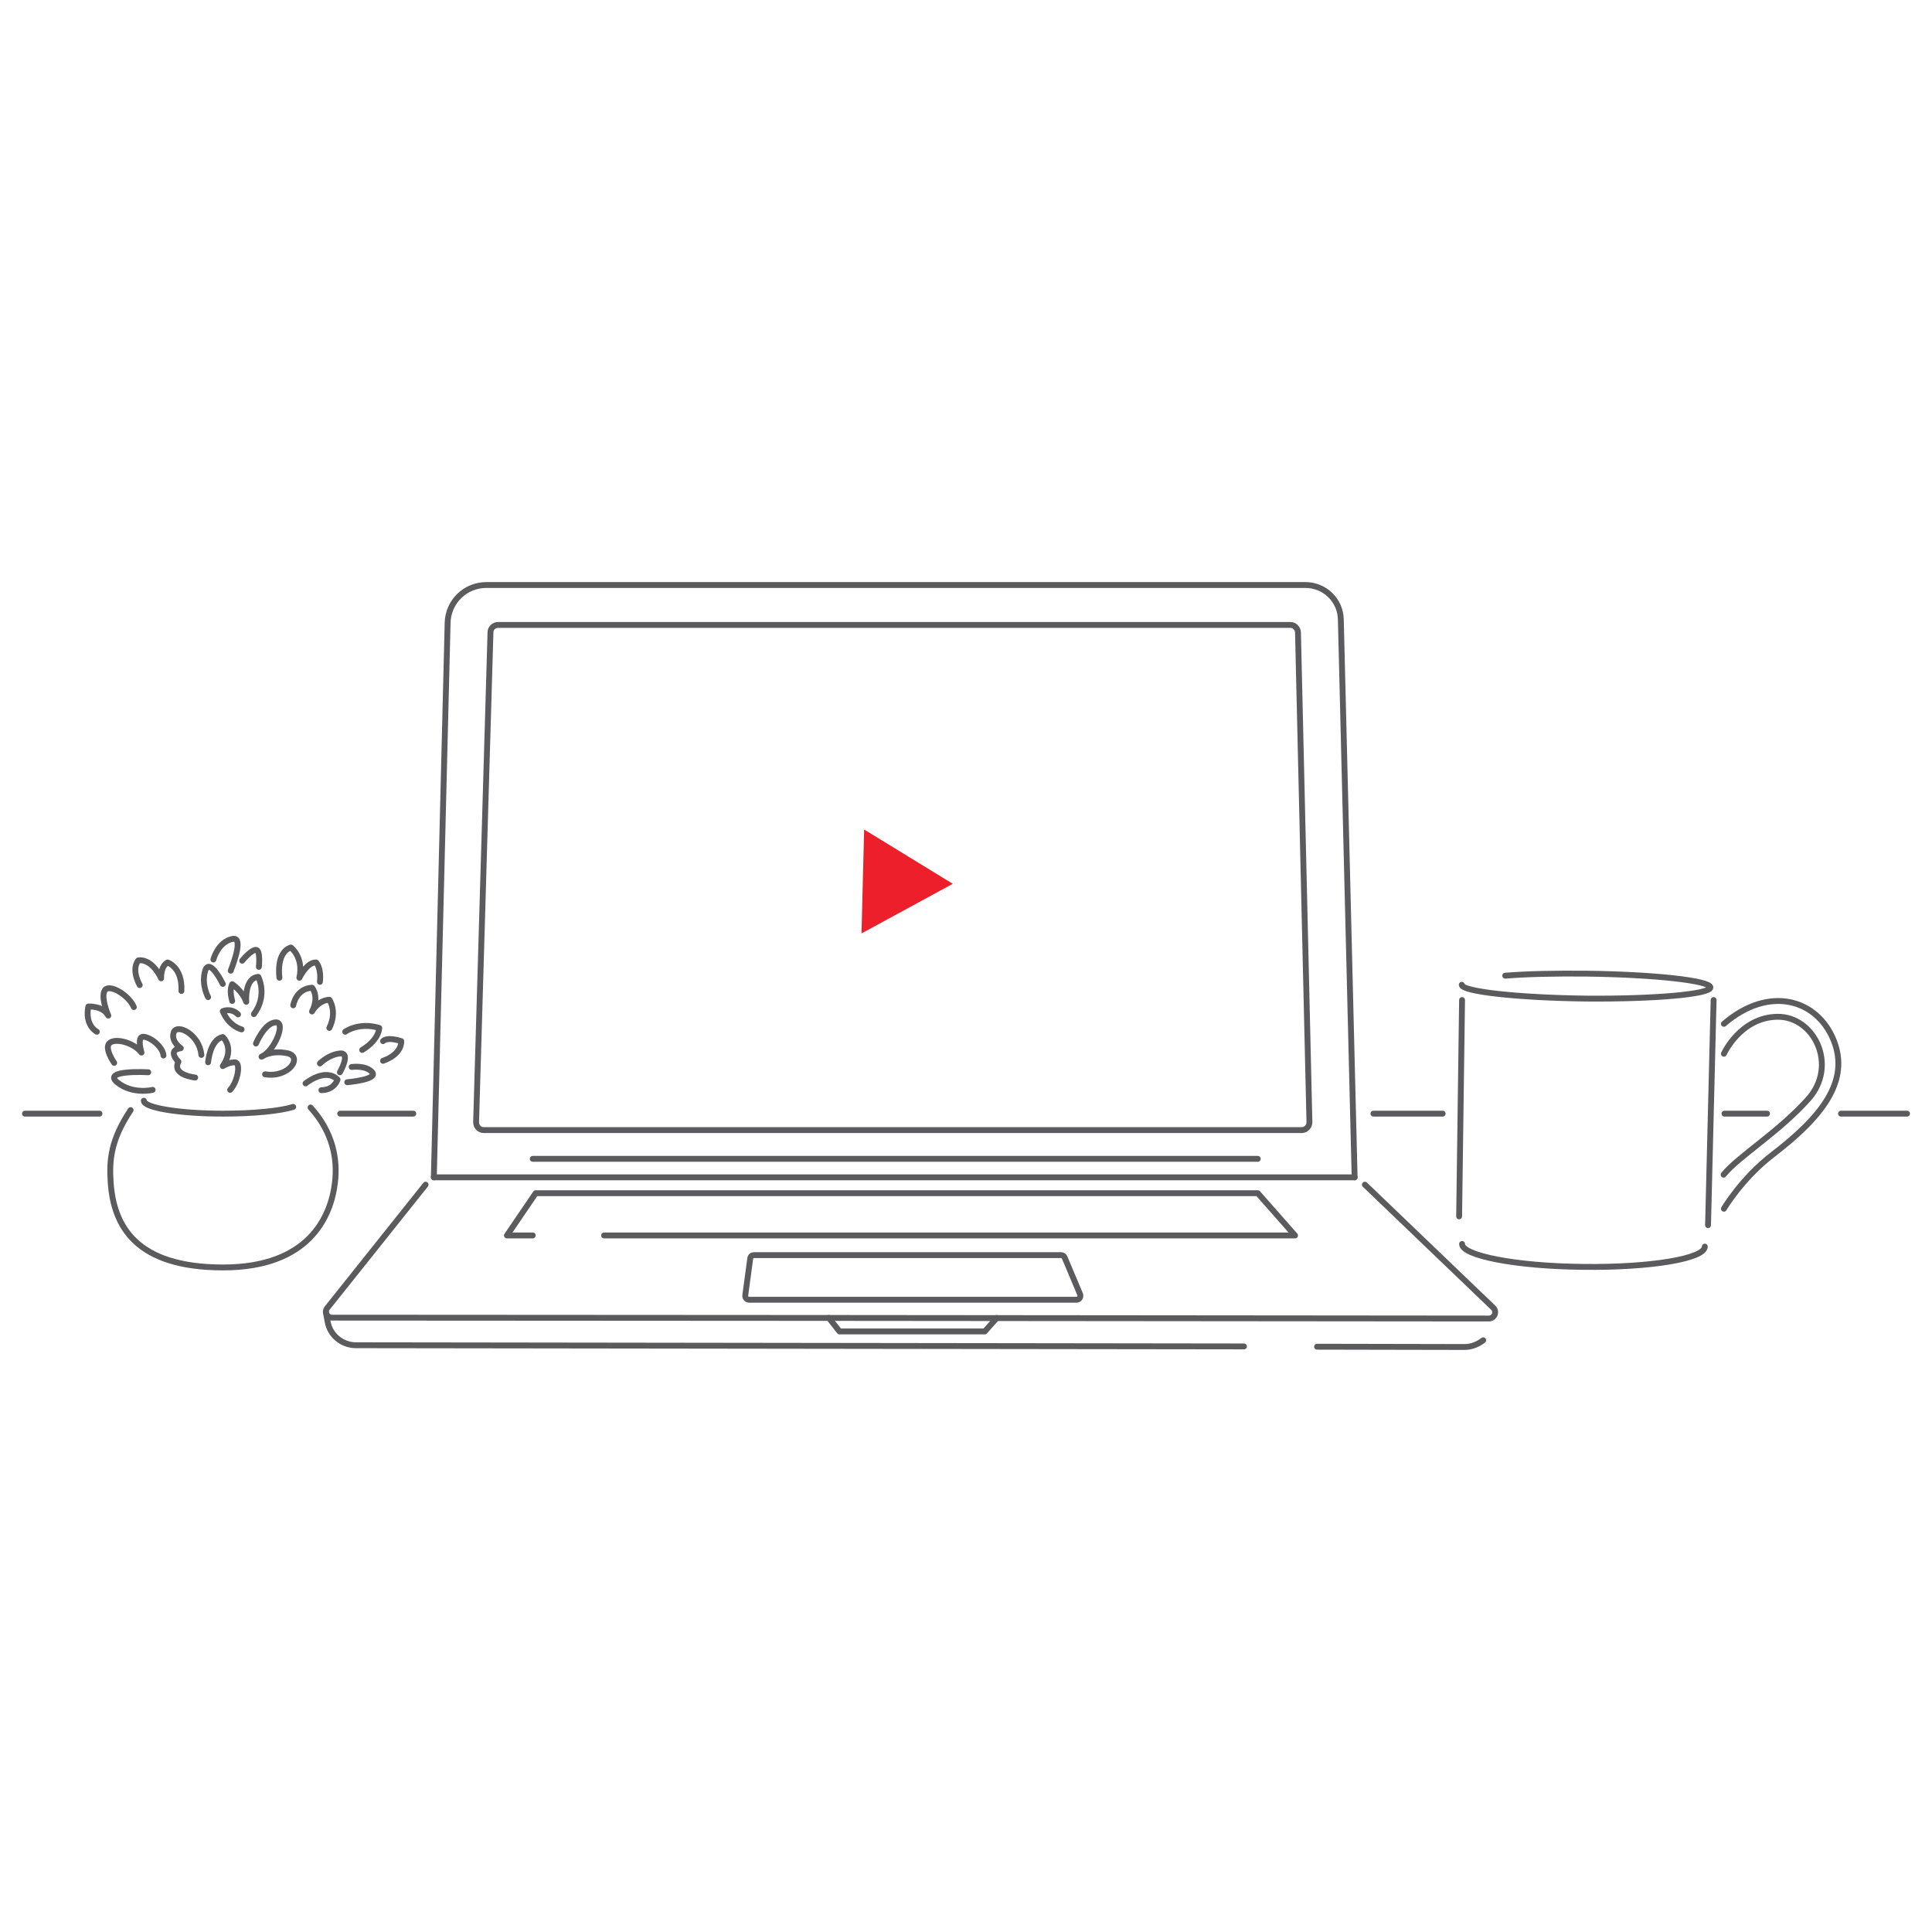 <?xml version="1.0" encoding="utf-8"?>
<!-- Generator: Adobe Illustrator 23.0.3, SVG Export Plug-In . SVG Version: 6.00 Build 0)  -->
<svg version="1.1" id="Layer_1" xmlns="http://www.w3.org/2000/svg" xmlns:xlink="http://www.w3.org/1999/xlink" x="0px" y="0px"
	 viewBox="0 0 658.2 658.2" style="enable-background:new 0 0 658.2 658.2;" xml:space="preserve">
<style type="text/css">
	.st0{fill:none;stroke:#5B5A5D;stroke-width:2;stroke-linecap:round;stroke-linejoin:round;stroke-miterlimit:10;}
	.st1{fill:#EC1F2B;}
</style>
<path class="st0" d="M443.5,385H164.8c-1.5,0-2.6-1.2-2.6-2.7l4.9-166.9c0-1.4,1.2-2.5,2.6-2.5h269.9c1.4,0,2.5,1.1,2.6,2.5
	l3.9,166.9C446.1,383.8,444.9,385,443.5,385z"/>
<line class="st0" x1="461.5" y1="401.1" x2="147.8" y2="401.1"/>
<path class="st0" d="M147.8,401.1l4.7-189c0.2-7.1,6-12.8,13.2-12.8h279c6.6,0,12,5.2,12.1,11.8l4.7,190"/>
<path class="st0" d="M512.8,332.4c7.4-0.6,17.1-0.8,27.6-0.7c23.4,0.3,42.3,2.4,42.3,4.7c0,2.3-19,4-42.4,3.8
	c-23.4-0.3-42.3-2.4-42.3-4.7"/>
<path class="st0" d="M580.8,424.7c0,4.1-18.6,7.2-41.4,6.9c-22.8-0.2-41.3-3.8-41.3-7.8"/>
<line class="st0" x1="497.1" y1="414.4" x2="498.1" y2="340.7"/>
<line class="st0" x1="583.8" y1="340.7" x2="581.9" y2="417.4"/>
<path class="st0" d="M587.3,359c0,0,5.6-12.4,18.2-12.6c12.6-0.2,20.9,16.7,10.4,28.2c-10.4,11.5-23.6,19.3-28.7,25.6"/>
<path class="st0" d="M587.3,411.8c0,0,6.1-10.4,16.7-18.5c16.7-12.8,26.3-25,20.7-38.9s-21.9-18.9-37.4-5.6"/>
<line class="st0" x1="181.5" y1="394.8" x2="428.5" y2="394.8"/>
<path class="st0" d="M145,403.6l-33.5,42c-1.1,1.3-0.1,3.3,1.6,3.3l170.3,0.1l223.8,0.2c2,0,2.9-2.4,1.5-3.7L465,403.6"/>
<path class="st0" d="M286,453.6"/>
<polyline class="st0" points="282.4,449 286,453.6 335.5,453.6 339.6,449 "/>
<path class="st0" d="M366.8,442.8H255.2c-0.8,0-1.4-0.7-1.3-1.5l1.7-12.6c0.1-0.7,0.6-1.1,1.3-1.1h104.6c0.5,0,1,0.3,1.2,0.8
	L368,441C368.3,441.8,367.7,442.8,366.8,442.8z"/>
<line class="st0" x1="627.2" y1="379.4" x2="649.7" y2="379.4"/>
<line class="st0" x1="587.5" y1="379.4" x2="602" y2="379.4"/>
<path class="st0" d="M589.5,376.4"/>
<path class="st0" d="M486.1,379.4"/>
<line class="st0" x1="467.9" y1="379.4" x2="491.5" y2="379.4"/>
<line class="st0" x1="115.9" y1="379.4" x2="140.8" y2="379.4"/>
<line class="st0" x1="8.5" y1="379.4" x2="33.9" y2="379.4"/>
<path class="st0" d="M99.9,377.1c-4.5,1.4-13.5,2.3-23.9,2.3c-14.9,0-27-2-27-4.4"/>
<path class="st0" d="M44.5,378.2c-6.8,10.2-7.3,17.1-6.8,24.6c1,14.8,8.5,29,38.3,29c29.2,0,36.7-17.2,38.1-28.8
	c1-8.1-0.7-17.3-8.3-25.7"/>
<path class="st0" d="M104.1,369.1c0,0,6.7-5.5,10.9-1.3c0,0-1.1,3.6-5.5,3.6"/>
<path class="st0" d="M66.5,367.1c0,0-8.1-0.8-5.7-5.4c0,0-4.1-3.9,0.8-4.6c0,0-3.5-2.3-2.4-5.4c1.1-3.1,8.8,0.7,9.4,7.7"/>
<path class="st0" d="M70.9,361.9c0,0,0.6-7.7,5-8.6c0,0,4.2,3.7,0,9.9c0,0,2-1.3,4.1-1.3s1.1,6.5-1.6,9.4"/>
<path class="st0" d="M109,362.3c0,0,2.9-3,6.8-3.4s0,6.4,0,6.4"/>
<path class="st0" d="M119.8,363.5c0,0,4.9-0.7,7,1.8c2.1,2.5-8.5,3.4-8.5,3.4"/>
<path class="st0" d="M79.1,341c-0.5-1.9-0.8-4,0-5.7c0,0,3.4,2.2,4.8,6c0,0-0.7-8.1,4.1-8.5c0,0,3.3,6.2-1.5,12.7"/>
<path class="st0" d="M82.3,350.7c0,0-4.3-1-6.4-6.2c0,0,2.8-1.3,5.2,1.1"/>
<path class="st0" d="M87.2,355.5c0,0,2.9-7,6.7-7.2c3.7-0.2-0.4,9.8-4.8,11.7c0,0,3.1-2.3,8.7-1.2c5.5,1.1,0.8,8.5-7.5,7.2"/>
<path class="st0" d="M70.9,339.7c0,0-2.4-4.2-1-9c1.5-4.7,6,4.5,6,4.5"/>
<path class="st0" d="M72.7,326.9c0,0,1.5-5.9,6.4-7c3.7-0.9,1,6.9-0.5,10.8"/>
<path class="st0" d="M82.5,327.3c0,0,3-3.7,4.7-3.7c1.6,0,1,5.8,1,5.8"/>
<path class="st0" d="M52,371.3c0,0-6.8,1.7-12.1-2.6c-5.2-4.3,10.6-3.4,10.6-3.4"/>
<path class="st0" d="M38.9,362.1c0,0-3.7-5.3-1.4-6.9c2.3-1.6,8.3,0.2,10.7,3.4c0,0-1.7-5.6,0.7-5.4c2.4,0.2,6.5,3.3,6.8,6.4"/>
<path class="st0" d="M33,351.5c0,0-4.2-2.1-2.9-8.6c0,0,5-0.3,6.8,3.1c0,0-2.7-6.2-1.2-8.6s8.2,1.6,9.9,5.7"/>
<path class="st0" d="M99.9,342.5c0,0,0.9-5.7,6.4-6c0,0,2.6,2.9,0,8.1c0,0,2-3.8,5.9-4c0,0,2.8,3.9,0,9.6"/>
<path class="st0" d="M117.6,351.5c0,0,4.6-3.4,11.6-1.3c0,0,0.1,3.9-5.8,7.5"/>
<path class="st0" d="M130.5,354.7c0,0,1-1.6,6.2,0c0,0,0.5,4.3-6.2,6.7"/>
<path class="st0" d="M95.2,333.1c0,0-1.3-8.6,3.9-10.3c0,0,4.4,3.2,2.9,10.3c0,0,2.6-5.4,5.7-5.2c0,0,1.8,1.8,1.3,6.6"/>
<path class="st0" d="M47.6,335.6c0,0-3-5.1-0.5-8.4c0,0,4.3-1.1,7.8,6.1c0,0-0.3-4,2.2-5.4c0,0,5.1,1.6,4.7,9.7"/>
<path class="st0" d="M448.7,458.8l50.2,0.1c2.4,0,4.6-0.9,6.4-2.3"/>
<path class="st0" d="M111,446.9l0.6,3.3c0.8,4.7,4.9,8.1,9.7,8.1l302.5,0.4"/>
<polyline class="st0" points="181.5,420.9 172.7,420.9 182.5,406.5 428.5,406.5 441.2,420.9 205.8,420.9 "/>
<polygon class="st1" points="324.6,301.1 294.4,282.6 293.5,318 "/>
</svg>
